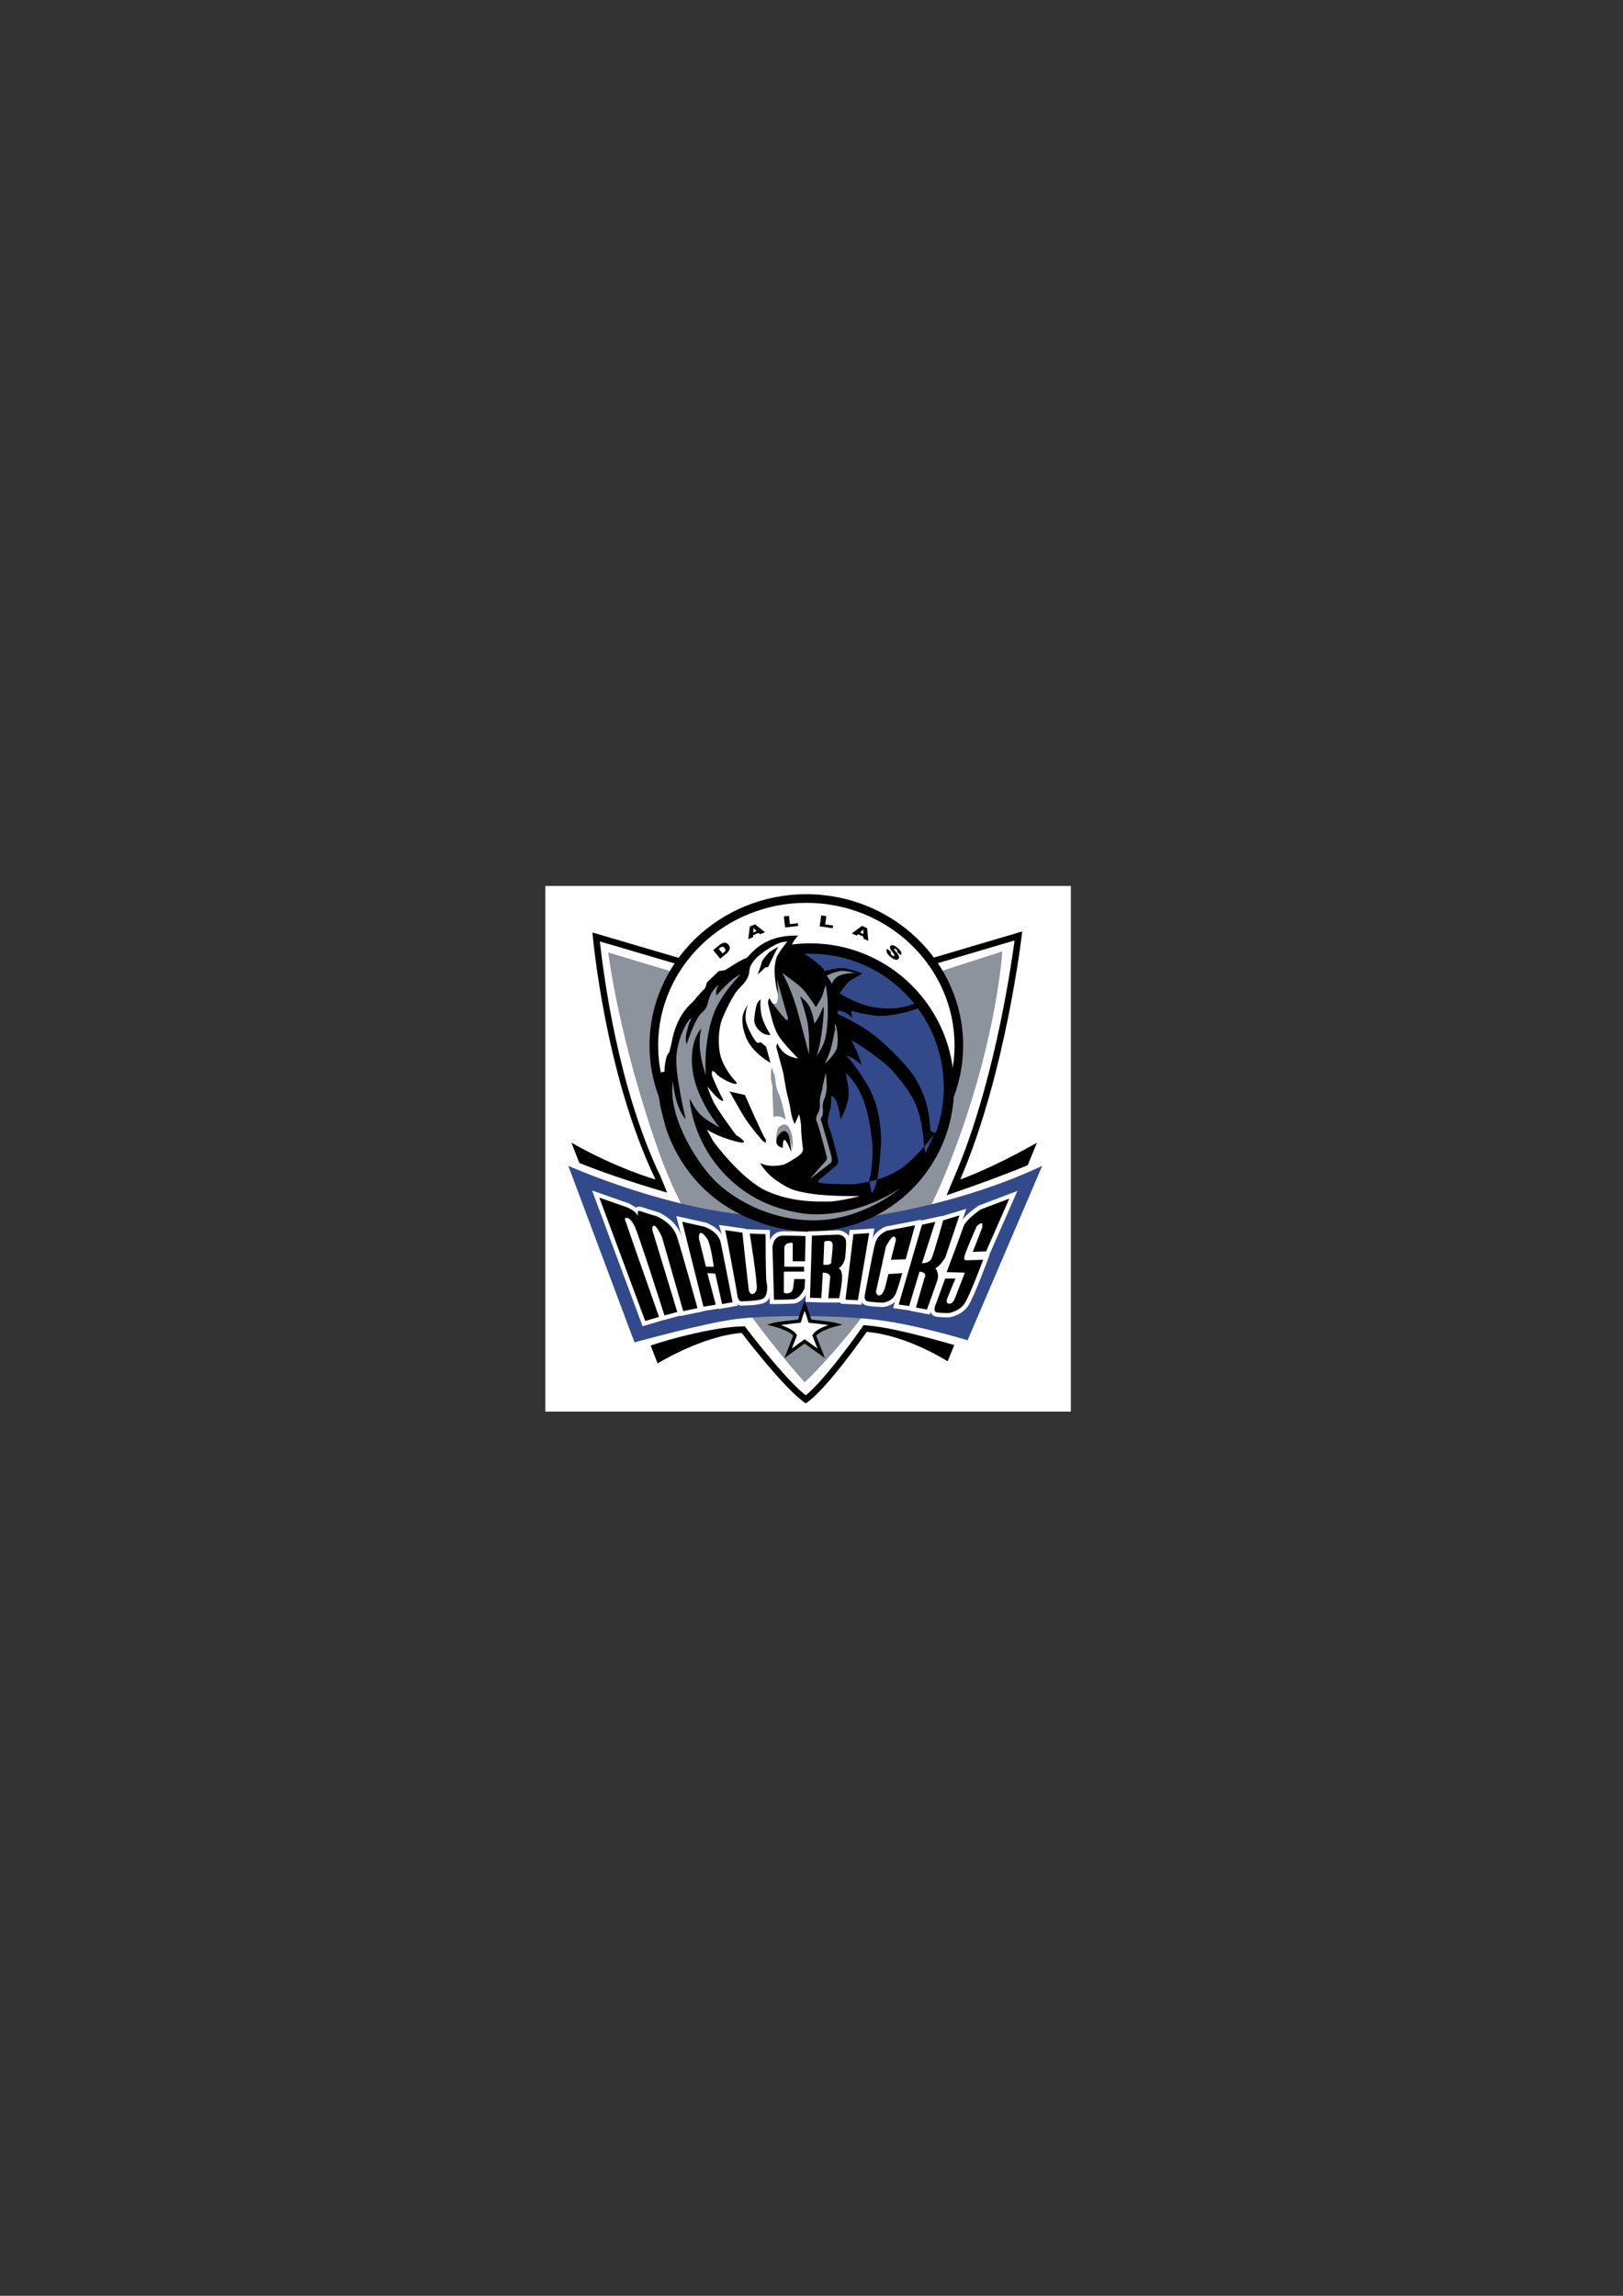 <?xml version="1.0" encoding="utf-8"?>
<!-- Generator: Adobe Illustrator 14.0.0, SVG Export Plug-In . SVG Version: 6.00 Build 43363)  -->
<!DOCTYPE svg PUBLIC "-//W3C//DTD SVG 1.0//EN" "http://www.w3.org/TR/2001/REC-SVG-20010904/DTD/svg10.dtd">
<svg version="1.0" id="Calque_1" xmlns="http://www.w3.org/2000/svg" xmlns:xlink="http://www.w3.org/1999/xlink" x="0px" y="0px"
	 width="595.28px" height="841.89px" viewBox="0 0 595.28 841.89" enable-background="new 0 0 595.28 841.89" xml:space="preserve">
<rect x="0" y="0" width="595.28" height="841.89" fill="#333333" stroke="none"/>
<g>
	<polygon fill-rule="evenodd" clip-rule="evenodd" fill="#FFFFFF" points="200,324.89 392.755,324.89 392.755,517.646 200,517.646 
		200,324.89 	"/>
	<path fill-rule="evenodd" clip-rule="evenodd" d="M217.302,341.961c0,0,4.239,51.258,23.124,90.567c0,0-13.875-3.854-30.832-13.488
		l31.603,80.934c0,0,16.187-10.021,30.832-11.178c0,0,15.801,20.812,23.509,25.822c7.708-5.01,22.353-26.207,22.353-26.207
		c14.646,1.156,29.676,10.791,29.676,10.791l32.758-80.162c-16.957,9.635-28.133,13.488-28.133,13.488
		c16.957-39.31,22.738-90.953,22.738-90.953l-33.914,10.02h-90.955L217.302,341.961L217.302,341.961z"/>
	<path fill-rule="evenodd" clip-rule="evenodd" fill="#FFFFFF" d="M250.061,353.967h91.296c0,0,25.16-7.434,30.764-9.089
		c-1.652,12.301-8.023,54.068-22.105,86.714l-2.834,6.719c0,0,29.152-9.695,42.74-16.957c-4.172,10.207-29.768,69.984-31.564,74.381
		c-5.01-1.541-28.582-8.762-40.279-9.686l-1.361-0.107l-0.775,1.123c-3.732,5.402-14.162,19.58-20.415,24.623
		c-7.666-6.012-21.463-24.129-21.61-24.322l-0.783-1.031l-1.292,0.102c-10.99,0.051-38.353,7.373-41.436,10.84
		c-3.263-8.355-25.169-69-27.571-75.15c14.278,7.398,41.856,15.219,41.856,15.219l-2.396-5.859
		c-15.684-32.648-20.942-74.153-22.279-86.253c5.44,1.6,29.704,8.736,29.704,8.736H250.061L250.061,353.967z"/>
	<path fill-rule="evenodd" clip-rule="evenodd" fill="#8C939D" d="M223.083,349.284l23.124,6.937h98.662l22.738-7.323
		c0,0-1.928,35.071-20.812,81.318c-18.885,46.248-51.642,76.695-51.642,76.695s-38.154-41.623-53.185-83.631
		C226.937,381.272,223.083,349.284,223.083,349.284L223.083,349.284z"/>
	<path fill-rule="evenodd" clip-rule="evenodd" fill="#32498B" d="M208.438,427.519c0,0,31.988,14.26,62.819,17.729
		s50.486,0.385,50.486,0.385s31.219-4.238,60.508-18.113l-27.363,63.977c0,0-20.041-6.166-35.07-7.709
		c-15.031-1.541-38.925-1.541-50.487,0c-11.562,1.543-36.612,8.479-36.612,8.479L208.438,427.519L208.438,427.519z"/>
	<path fill-rule="evenodd" clip-rule="evenodd" fill="#FFFFFF" d="M351.681,383.38c0-29.758-25.043-53.882-55.936-53.882
		s-55.937,24.124-55.937,53.882c0,29.759,25.044,53.881,55.937,53.881S351.681,413.139,351.681,383.38L351.681,383.38z"/>
	<path fill-rule="evenodd" clip-rule="evenodd" d="M238.229,383.38c0,30.583,25.802,55.461,57.516,55.461
		c31.715,0,57.516-24.879,57.516-55.461c0-30.582-25.801-55.462-57.516-55.462C264.031,327.918,238.229,352.798,238.229,383.38
		L238.229,383.38z M241.39,383.38c0-28.839,24.384-52.302,54.356-52.302c29.973,0,54.355,23.462,54.355,52.302
		c0,28.84-24.383,52.301-54.355,52.301C265.773,435.681,241.39,412.22,241.39,383.38L241.39,383.38z"/>
	<path fill-rule="evenodd" clip-rule="evenodd" fill="#32498B" d="M348.048,398.747c0,28.122-22.799,50.919-50.92,50.919
		c-28.122,0-50.919-22.797-50.919-50.919s22.797-50.919,50.919-50.919C325.25,347.827,348.048,370.625,348.048,398.747
		L348.048,398.747z"/>
	<path d="M349.945,398.747c0,29.169-23.646,52.815-52.816,52.815c-14.584,0-27.789-5.912-37.346-15.469
		c-9.558-9.559-15.47-22.762-15.47-37.347c0-14.584,5.912-27.788,15.47-37.346c9.558-9.558,22.762-15.469,37.346-15.469
		c14.584,0,27.789,5.912,37.346,15.469C344.033,370.958,349.945,384.163,349.945,398.747L349.945,398.747z M346.152,398.747
		c0-13.538-5.488-25.793-14.359-34.665c-8.871-8.872-21.127-14.358-34.664-14.358c-13.538,0-25.793,5.487-34.665,14.358
		c-8.871,8.871-14.358,21.127-14.358,34.665s5.487,25.794,14.358,34.665s21.127,14.357,34.665,14.357
		C324.203,447.769,346.152,425.822,346.152,398.747L346.152,398.747z"/>
	<path fill-rule="evenodd" clip-rule="evenodd" d="M292.743,343.092c0,0-2.353,2.352-2.353,3.981c0,0,9.953,5.247,12.123,9.047
		c0,0,3.982-1.267,6.695-1.085c2.715,0.181,7.057,1.99,7.057,1.99s-4.342,2.352-5.246,3.257c-0.906,0.905-3.076,3.981-3.076,3.981
		s6.875,4.705,15.018,5.428s12.666-1.81,12.666-1.81l1.629,0.724l-0.543,1.085c0,0-3.076,1.267-5.789,1.81
		c-2.715,0.543-5.609,1.086-7.963,1.086c-2.352,0-8.865-1.267-10.855-1.991l0.543,2.714c0,0-2.535-2.714-5.43-2.714v1.267
		c0,0,7.057,2.895,13.391,7.781s11.941,11.581,11.941,11.581s4.104,3.984,6.877,12.304c1.629,4.885,1.811,11.038,1.811,11.038
		l1.627,0.905l-3.438,7.419l-0.543-2.714c0,0-0.18-6.695-2.172-12.847c-1.99-6.152-5.609-10.133-8.865-14.114
		c-3.258-3.981-13.391-10.676-15.562-11.762c0,0,3.438,6.695,3.619,9.047c0,0-2.895-2.895-5.609-3.438c0,0,2.533,1.991,7.963,11.038
		c5.428,9.047,4.885,21.171,4.885,21.171s-0.543,9.41-1.447,13.39s-1.99,4.885-1.99,4.885l-0.906-4.523
		c0,0,1.992-7.238,0.906-15.923c-1.086-8.686-3.076-17.915-9.592-23.705c0,0,1.447,5.248,1.086,8.866
		c-0.361,3.62-2.895,8.324-2.895,8.324s-0.904-8.504-3.438-8.685c0,0,0,2.352-0.182,3.981c-0.18,1.628-1.809,4.704-0.723,7.238
		c1.086,2.533,2.713,9.228,2.895,9.953c0.182,0.723,0.543,2.713,0.543,2.713s0.361,0.725-0.725,1.629s-4.885,4.162-4.885,4.162
		s-2.895,1.629-1.086,2.172c1.809,0.541,12.123,0.541,12.123,0.541s11.582-0.904,18.639-6.514s12.666-13.932,12.666-13.932
		l-2.354,10.313c0,0-3.617,10.496-13.389,16.648s-28.229,17.01-54.104,5.789c-25.875-11.219-30.761-35.646-30.761-35.646
		s-2.171-7.419-1.81-10.676s-1.448-7.238,1.99-7.238c0,0,0-5.428,1.81-7.238l0.905-3.8c0,0,1.267-9.229,7.6-14.476
		c0,0,3.438-4.162,4.162-4.705c0.724-0.542,1.085-2.533,1.085-2.533l4.343-4.162l2.353-0.362c0,0,6.333-4.162,7.6-4.343
		C274.83,351.235,278.629,342.73,292.743,343.092L292.743,343.092z"/>
	<path fill-rule="evenodd" clip-rule="evenodd" fill="#FFFFFF" d="M297.447,437.728c-6.875-1.086-8.142-1.811-12.485-4.705
		c-4.342-2.895-6.152-6.514-6.152-6.514c3.619,1.809,7.961,0.723,8.686,0.543c0.724-0.182,5.066-2.715,6.152-3.801
		c1.085-1.086,0.904-1.99,0.724-3.076c-0.181-1.085-0.543-4.886-0.543-6.876s-0.724-4.705-0.724-4.705l-1.628,3.619
		c0,0,0,0-0.543-1.266c-0.543-1.267-0.905-3.257-1.086-4.705c-0.181-1.448-1.086-4.524-1.447-6.333
		c-0.362-1.809-1.086-6.333-1.086-6.333s-2.353-8.867-2.533-9.41c-0.181-0.542,0.362-1.628,0.362-1.628s0.905,2.533,3.076,3.98
		c2.171,1.448,4.524,1.629,4.524,1.629s-5.609-5.609-7.419-8.686s-2.896-8.686-3.438-10.676c-0.542-1.99,0.362-2.714,0.362-2.714
		l1.085,1.99l3.076,0.543c-3.619-11.943-1.99-15.924-1.628-17.371c0.362-1.448,3.98-5.971,3.98-5.971l-1.628,0.181
		c-3.438,0.724-7.962,4.343-7.962,4.343s-4.162,2.895-4.342,6.333c-0.181,3.438-3.076,5.428-4.524,7.238s-3.981,6.695-5.429,10.314
		c-1.447,3.619-1.628,9.952-0.543,13.752c1.086,3.8,3.981,7.6,5.248,8.866c1.267,1.266,0.543,1.447-1.085,0.904
		c-1.628-0.542-4.524-1.99-5.971-3.619c-1.448-1.628-1.448-0.543-1.448,0.362s3.257,7.781,3.981,9.047
		c0.724,1.267-0.543,0.724-1.81-0.362s-3.8-4.162-3.8-4.162s0.542,1.81,1.99,5.067s8.504,12.667,8.504,12.667
		s6.695,4.162-0.181,2.352s-10.495-4.343-10.495-4.343l2.353,4.343c0,0,10.314,14.114,19.723,18.276
		c9.409,4.16,18.457,3.799,22.438,3.799s11.58-1.99,11.58-1.99S304.324,438.814,297.447,437.728L297.447,437.728z M285.686,415.652
		c1.628-3.257,3.619-0.905,3.981,1.809c0.378,2.836,0.542,5.067,0.542,5.067c-3.438-9.048-3.076-1.629-3.076-1.629
		C282.791,420.176,285.686,415.652,285.686,415.652L285.686,415.652z M279.534,352.502c0.181-0.724,2.533-3.257,2.533-3.257
		s3.8-2.533,3.257-1.81c-0.543,0.724-3.619,7.238-3.619,7.238h-0.904l-2.896,2.714C277.905,357.387,279.353,353.226,279.534,352.502
		L279.534,352.502z M277.543,368.425c0.362-1.085,1.447-1.99,1.447-1.99s-0.362,2.714,0.362,5.971
		c0.724,3.257,3.257,7.057,3.257,7.057s-1.448,0.362-3.076-0.724c-1.628-1.085-2.895-2.895-2.895-4.523
		S277.182,369.51,277.543,368.425L277.543,368.425z M272.296,373.311c0.181-2.353,1.99-4.886,1.99-4.886s-1.448,3.619-0.543,6.695
		c0.905,3.076,3.438,7.057,3.981,7.238c0.542,0.181,1.266-0.181,1.266-0.181l1.991,1.628l1.628,5.971c0,0-3.981-2.171-6.876-5.791
		C272.838,380.367,272.115,375.663,272.296,373.311L272.296,373.311z M272.658,409.138c-2.171-3.619-5.066-8.867-5.066-8.867
		l5.609,1.267c0,0,6.876,15.562,7.419,15.923c0.542,0.362,0.181,1.629,0.181,1.629l-1.085-0.724
		C279.715,418.366,274.829,412.757,272.658,409.138L272.658,409.138z"/>
	<path fill-rule="evenodd" clip-rule="evenodd" fill="#8C939D" d="M263.61,361.187c0,0-1.628,2.714-0.724,3.8
		c0,0,5.428-6.514,8.686-7.6c0,0-7.057,7.057-9.771,14.295c-2.714,7.238-3.438,16.647-2.895,22.619c0,0-3.8-9.952-1.628-17.19
		c0,0-4.705,4.343-3.257,15.38c1.448,11.038,9.952,20.99,9.952,20.99s-4.886-2.533-7.057-4.705c-2.171-2.172-3.98-5.971-3.98-5.971
		s0.543,13.209,10.676,25.333c10.133,12.123,22.256,15.561,30.761,16.828c8.505,1.266,22.979-0.725,35.827-9.229
		c0,0-13.209,11.398-30.76,11.762c-17.553,0.361-32.21-8.686-38.724-16.105c-6.514-7.418-15.743-22.618-13.933-34.922
		c0,0,0.724,9.59,4.705,13.933c0,0-3.8-16.104-3.438-22.619c0.362-6.514,3.619-13.209,5.609-14.656c0,0-3.076,6.695-1.809,9.771
		c0,0,3.076-9.41,5.428-11.4s2.171-3.438,2.533-4.523C260.172,365.892,260.896,363.178,263.61,361.187L263.61,361.187z"/>
	<path fill-rule="evenodd" clip-rule="evenodd" fill="#8C939D" d="M283.696,409.681l-0.362-8.685c0,0,0.181-2.533-0.362-4.343
		s0-5.248,0-5.248l1.086,2.714c0,0,0.362,1.628,0.362,2.352s0.362,2.896,1.267,4.705c0.905,1.809,2.533,9.409,2.533,9.409
		S285.867,408.595,283.696,409.681L283.696,409.681z"/>
	<path fill-rule="evenodd" clip-rule="evenodd" fill="#8C939D" d="M284.601,417.643c0,0,0.361-3.619,0.904-4.162
		c0.543-0.543,2.714-2.353,3.981,0.181c1.267,2.534,1.628,5.066,0.905,8.143C290.391,421.804,289.667,409.319,284.601,417.643
		L284.601,417.643z"/>
	<path fill-rule="evenodd" clip-rule="evenodd" fill="#8C939D" d="M303.238,357.749l1.99,3.076c0,0,0.182-1.99,2.715-3.076
		s5.789-0.905,5.789-0.905s-3.617-1.086-5.789-0.724C305.771,356.482,303.238,357.749,303.238,357.749L303.238,357.749z"/>
	<path fill-rule="evenodd" clip-rule="evenodd" fill="#8C939D" d="M299.257,369.33c0,0,2.713-4.162,2.713-5.428l0.906-2.714
		l0.361,2.533c0.543,2.895,0.361,9.229,0.361,9.229s-0.18,5.971-1.266,9.047s-2.895,5.247-2.895,5.247s1.266-2.533,2.17-10.313
		c0.904-7.781,0.361-7.781,0.361-7.781s-1.809,4.705-3.256,6.152c0,0-0.543-3.438-1.629-5.79c-1.085-2.353-3.619-4.162-3.619-4.162
		s1.447,4.162,2.533,8.686c1.085,4.524,0.724,12.667,0.724,12.667s-1.81-7.238-4.162-15.743c-2.353-8.504-5.609-14.114-5.609-14.114
		s5.791,3.981,7.6,5.971C296.362,364.806,299.257,369.33,299.257,369.33L299.257,369.33z"/>
	<path fill-rule="evenodd" clip-rule="evenodd" fill="#8C939D" d="M282.429,366.615c0,0,4.162,6.695,2.533-7.6
		c0,0,3.619,13.028,3.8,13.39c0.181,0.362,0.724,2.533-0.724,1.267C286.591,372.406,282.429,366.615,282.429,366.615
		L282.429,366.615z"/>
	<path fill-rule="evenodd" clip-rule="evenodd" fill="#8C939D" d="M306.314,377.473c0,0-0.361-2.896,0.182-1.629
		s1.086,5.609,0.543,8.143s-4.344,5.971-4.344,5.971s-0.182,0.181,0.543-1.448c0.725-1.628,1.268-2.895,1.811-5.247
		C305.589,380.91,306.314,377.473,306.314,377.473L306.314,377.473z"/>
	<path fill-rule="evenodd" clip-rule="evenodd" fill="#8C939D" d="M297.085,432.298l7.781-5.971c0,0,0.361-0.725,0.182-1.809
		c-0.182-1.086-3.619-12.848-3.619-12.848s-0.725-1.267-0.182-1.81c0.543-0.542,0.723-2.533,0.543-3.438
		c-0.182-0.905,0.182-2.895,0.543-3.438s0.904-2.895,0.904-4.705s-0.361-4.886-0.361-4.886s-1.086,4.162-1.268,5.791
		c-0.18,1.628-1.086,2.714-0.904,5.428c0.182,2.714-0.904,3.981-0.904,3.981s-0.904,1.628-0.182,2.895
		c0.725,1.267,3.438,12.125,3.438,12.125s0.725,1.266-0.361,2.352S297.085,432.298,297.085,432.298L297.085,432.298z"/>
	<path fill-rule="evenodd" clip-rule="evenodd" d="M261.571,348.42l2.167-1.778c0.427-0.35,0.804-0.595,1.13-0.733
		c0.326-0.138,0.635-0.206,0.925-0.202c0.291,0.004,0.554,0.07,0.789,0.199c0.235,0.128,0.44,0.3,0.617,0.515
		c0.274,0.335,0.431,0.643,0.468,0.922c0.038,0.28,0.006,0.566-0.095,0.859c-0.101,0.293-0.251,0.556-0.452,0.789
		c-0.274,0.318-0.541,0.584-0.801,0.797l-2.167,1.778L261.571,348.42L261.571,348.42z M263.619,347.941l1.409,1.718l0.357-0.293
		c0.305-0.25,0.503-0.45,0.595-0.601c0.092-0.151,0.128-0.312,0.109-0.485c-0.019-0.172-0.132-0.384-0.338-0.635
		c-0.274-0.334-0.543-0.496-0.807-0.484c-0.264,0.012-0.584,0.172-0.962,0.482L263.619,347.941L263.619,347.941z"/>
	<path fill-rule="evenodd" clip-rule="evenodd" d="M278.228,342.104l-1.97,0.816l-0.026,0.738l-1.781,0.738l0.56-4.637l1.914-0.793
		l3.666,2.885l-1.825,0.756L278.228,342.104L278.228,342.104z M277.522,341.444l-1.173-1.095l-0.057,1.605L277.522,341.444
		L277.522,341.444z"/>
	<polygon fill-rule="evenodd" clip-rule="evenodd" points="287.495,336.064 289.368,335.846 289.724,338.896 292.647,338.556 
		292.763,339.546 287.966,340.105 287.495,336.064 	"/>
	<polygon fill-rule="evenodd" clip-rule="evenodd" points="301.222,335.672 303.089,335.941 302.652,338.981 305.566,339.4 
		305.423,340.387 300.642,339.7 301.222,335.672 	"/>
	<path fill-rule="evenodd" clip-rule="evenodd" d="M316.666,343.469l-1.947-0.873l-0.553,0.487l-1.76-0.789l3.758-2.775l1.889,0.848
		l0.418,4.646l-1.803-0.808L316.666,343.469L316.666,343.469z M316.66,342.503l-0.008-1.604l-1.207,1.06L316.66,342.503
		L316.66,342.503z"/>
	<path fill-rule="evenodd" clip-rule="evenodd" d="M325.38,347.936l1.4,1.128c-0.1,0.172-0.137,0.335-0.115,0.491
		c0.037,0.251,0.191,0.495,0.463,0.732c0.201,0.177,0.385,0.282,0.549,0.316c0.164,0.033,0.283,0.008,0.355-0.076
		c0.07-0.079,0.08-0.196,0.031-0.349s-0.238-0.425-0.568-0.814c-0.541-0.64-0.877-1.153-1.006-1.54
		c-0.133-0.389-0.094-0.703,0.115-0.941c0.139-0.159,0.338-0.248,0.598-0.268s0.562,0.051,0.906,0.212
		c0.344,0.161,0.756,0.452,1.234,0.872c0.588,0.515,0.971,0.979,1.152,1.395s0.162,0.808-0.059,1.177l-1.383-1.119
		c0.086-0.169,0.098-0.334,0.039-0.497c-0.061-0.163-0.189-0.332-0.391-0.508c-0.166-0.145-0.311-0.231-0.434-0.258
		c-0.125-0.027-0.215-0.008-0.273,0.059c-0.045,0.05-0.049,0.124-0.014,0.222c0.031,0.1,0.156,0.276,0.377,0.53
		c0.543,0.633,0.908,1.113,1.096,1.439c0.189,0.326,0.285,0.611,0.289,0.854c0.002,0.243-0.068,0.449-0.215,0.616
		c-0.174,0.196-0.412,0.306-0.721,0.328c-0.307,0.022-0.645-0.052-1.012-0.224c-0.367-0.172-0.771-0.453-1.217-0.843
		c-0.781-0.685-1.234-1.258-1.359-1.722S325.148,348.28,325.38,347.936L325.38,347.936z"/>
	<path fill-rule="evenodd" clip-rule="evenodd" fill="#FFFFFF" d="M218.34,439.726l17.342,46.619c0,0,6.763-1.994,6.975-2.057
		l0.002,0.006c0,0,6.479-1.744,6.761-1.82c0.01,0.033,0.047,0.162,0.047,0.162l8.336-1.725l-0.451-1.627
		c-0.245-0.881-6.001-21.627-7.624-26.496c-1.834-5.502-7.87-8.088-8.126-8.195l-0.079-0.033l-0.083-0.023
		c-1.862-0.553-5.043-1.518-5.653-1.762c-1.093-0.438-1.977-0.291-2.563,0.051c-0.915-0.59-2.119-1.295-2.293-1.396l-0.13-0.076
		l-13.635-4.785L218.34,439.726L218.34,439.726z"/>
	<path fill-rule="evenodd" clip-rule="evenodd" fill="#FFFFFF" d="M248.688,448.425l8.132,32.529c0,0,6.36-1.018,6.762-1.082
		c0.007,0.031,0.036,0.16,0.036,0.16l6.917-1.219l-0.306-1.578c-0.141-0.725-3.452-17.799-4.35-21.93
		c-1.085-4.994-6.79-6.881-7.032-6.959l-0.069-0.023l-10.709-2.379L248.688,448.425L248.688,448.425z M252.373,450.138
		c2.363,0.525,5.441,1.209,5.559,1.236c0.505,0.18,4.206,1.604,4.858,4.604c0.732,3.367,3.167,15.85,4.029,20.281
		c-0.375,0.066-0.407,0.072-0.774,0.137c-0.495-2.223-2.417-10.857-2.417-10.857l-6.27-0.393c0,0,2.536,9.545,3.19,12.01
		c-0.645,0.104-0.775,0.125-1.366,0.219C258.595,475.025,253.372,454.134,252.373,450.138L252.373,450.138z"/>
	<path fill-rule="evenodd" clip-rule="evenodd" fill="#FFFFFF" d="M256.434,450.636c-1.793,0.57-1.678,2.879-1.64,3.637l0.007,0.15
		l2.865,11.664h5.939l-0.238-1.789c-0.189-1.416-1.202-8.598-2.585-10.771C259.75,451.906,258.158,450.087,256.434,450.636
		L256.434,450.636z M258.402,455.833c0.388,1.021,0.804,2.832,1.16,4.723C259.037,458.417,258.767,457.32,258.402,455.833
		L258.402,455.833z"/>
	<path fill-rule="evenodd" clip-rule="evenodd" fill="#FFFFFF" d="M264.464,451.617l-0.006-0.018
		c0.347,1.176,4.06,20.979,4.464,23.809c0.209,1.467,0.776,2.482,1.683,3.02c0.652,0.387,1.344,0.43,1.878,0.326
		c0.914-0.008,5.027-0.082,7.334-0.793c2.449-0.754,3.145-3.426,3.145-5.684c0-0.904-0.111-1.742-0.267-2.361l0.005,0.02
		c-0.22-1.115-0.32-10.828-0.32-17.369v-1.533c0,0-8.064-0.252-8.63-0.27c-0.002-0.025-0.014-0.131-0.014-0.131l-10.046-1.436
		L264.464,451.617L264.464,451.617z M272.051,474.96c-0.243-1.699-2.877-16.111-4.061-21.957c1.313,0.188,1.976,0.283,2.866,0.41
		c0.452,4.209,1.918,17.805,2.231,19.84c0.17,1.107,0.637,1.834,1.198,2.283c-0.828,0.041-1.556,0.057-1.989,0.057
		c0,0-0.052,0-0.094,0C272.154,475.47,272.095,475.271,272.051,474.96L272.051,474.96z M275.486,466.689
		c0.152,1.219,0.276,2.299,0.364,3.189C275.741,468.949,275.618,467.861,275.486,466.689L275.486,466.689z M279.102,472.91
		c0.029-0.172,0.042-0.418,0.042-0.723c0-3.195-1.478-13.064-2.275-18.164c1.04,0.033,1.438,0.045,2.353,0.074
		c0.009,4.939,0.068,15.229,0.408,16.584c0.105,0.42,0.166,0.99,0.166,1.576c0,1.205-0.255,2.482-0.907,2.684
		c-0.25,0.076-0.545,0.143-0.86,0.203C278.561,474.578,278.953,473.806,279.102,472.91L279.102,472.91z"/>
	<path fill-rule="evenodd" clip-rule="evenodd" fill="#FFFFFF" d="M281.753,457.632l0,0.045l0.587,20.535h1.536
		c0.187,0,4.609-0.004,7.169-0.186c3.396-0.242,5.296-4.455,5.501-4.936l0.111-0.258l0.283-5.383c0,0-0.271,0-0.447,0
		c0-0.459,0-3.195,0-3.354c0.111,0,0.331,0,0.331,0l0.242-12.32l-1.542-0.066c-0.042-0.002-4.242-0.182-8.211-0.182
		C283.234,451.529,281.753,455.179,281.753,457.632L281.753,457.632z M287.314,454.689c0.194,0,0.389,0,0.584,0
		c-0.212,0.113-0.422,0.238-0.617,0.402c-0.541,0.453-1.185,1.293-1.185,2.721c0,0,0,6.869,0,6.926c-0.037,0-0.181,0-0.181,0
		s0,10.045,0,10.299c-0.176,0.002-0.344,0.004-0.503,0.006c-0.075-2.602-0.496-17.336-0.498-17.414
		C284.922,457.115,285.078,454.689,287.314,454.689L287.314,454.689z M292.333,455.822c0,0,0-0.717,0-1.059
		c0.563,0.016,1.078,0.033,1.514,0.047c-0.034,1.715-0.087,4.416-0.121,6.127c-0.627,0-0.76,0-1.394,0
		C292.333,459.093,292.333,455.822,292.333,455.822L292.333,455.822z M289.838,467.898c-0.049,0.412-0.474,4.025-0.474,4.025
		c-0.042,0.355-0.14,0.615-0.264,0.693c-0.006,0.004-0.018,0.006-0.024,0.01c0-1.451,0-3.199,0-4.729
		C289.331,467.898,289.509,467.898,289.838,467.898L289.838,467.898z M293.611,470.611c-0.039,0.73-0.064,1.219-0.077,1.461
		c-0.417,0.865-1.155,1.943-1.919,2.477c0.411-0.506,0.767-1.225,0.889-2.256c0,0,0.1-0.848,0.197-1.682
		C293.116,470.611,293.168,470.611,293.611,470.611L293.611,470.611z"/>
	<path fill-rule="evenodd" clip-rule="evenodd" fill="#FFFFFF" d="M307.339,451.167l-11.062,0.418l-0.821,25.85
		c0,0,6.17,0.201,6.592,0.215l-0.002,0.02c0,0,0.326,0,0.594,0c0.012,0,0.096,0.002,0.096,0.002v-0.002c0.5,0,6.293,0,6.293,0
		l0.275-1.238c0.045-0.207,1.123-5.09,1.123-8.123c0-1.389-0.258-2.377-0.605-3.082c1.086-1.295,1.57-2.955,1.639-3.207l0.027-0.104
		l0.014-0.107c0.02-0.156,0.41-3.312,0.41-5.676c0-0.42-0.014-0.816-0.043-1.164c-0.23-2.791-2.955-3.705-4.363-3.799l-0.082-0.006
		L307.339,451.167L307.339,451.167z M307.349,454.33c0.275,0.033,1.312,0.205,1.371,0.9c0.021,0.262,0.031,0.568,0.031,0.902
		c0,1.697-0.244,4.105-0.371,5.154c-0.246,0.838-0.859,2.061-1.441,2.32c0,0-3.283,1.459-3.725,1.656
		c-0.422-0.096-0.881-0.164-1.424-0.164h-1.492c0,0-0.414,7.166-0.539,9.314c-0.486-0.016-0.553-0.018-1.045-0.035
		c0.082-2.543,0.551-17.359,0.627-19.746C301.423,454.552,307.167,454.335,307.349,454.33L307.349,454.33z M306.078,468.455
		l0.008-0.072v-0.074c0-0.68-0.344-1.725-1.383-2.436c1.074,0.307,1.982,0.566,2.213,0.631c0.121,0.158,0.352,0.676,0.352,1.805
		c0,1.834-0.484,4.609-0.795,6.199c-0.418,0-0.486,0-0.957,0C305.708,472.417,306.078,468.455,306.078,468.455L306.078,468.455z"/>
	<path fill-rule="evenodd" clip-rule="evenodd" fill="#FFFFFF" d="M301.808,453.791l-1.008,0.354l-0.471,11.064l1.484,0.148
		c1.367,0.137,3.295,0.164,4.25-1.154c0.32-0.445,0.439-0.932,0.439-1.373c0-0.123-0.02-0.234-0.035-0.348
		c0.127-0.895,0.521-3.842,0.521-5.936c0-1.453-0.752-2.203-1.201-2.52C304.314,452.984,302.214,453.646,301.808,453.791
		L301.808,453.791z"/>
	<path fill-rule="evenodd" clip-rule="evenodd" fill="#FFFFFF" d="M318.701,450.626l-7.104,0.443l-3.256,27.01l7.619,0.381
		l4.729-27.959L318.701,450.626L318.701,450.626z M316.91,453.904c-0.529,3.125-3.215,19.002-3.596,21.26
		c-0.611-0.031-0.76-0.037-1.43-0.072c0.332-2.738,2.275-18.869,2.535-21.031C315.292,454.005,315.787,453.974,316.91,453.904
		L316.91,453.904z"/>
	<path fill-rule="evenodd" clip-rule="evenodd" fill="#FFFFFF" d="M335.328,447.757l-10.439,2.014l-0.121,0.045
		c-0.172,0.064-4.223,1.6-5.324,5.785c-0.91,3.455-3.707,18.475-3.826,19.113c-0.307,1.537,0.191,3.455,2.025,3.979
		c1.377,0.395,5.221,0.57,5.977,0.604l0.07,0.002l0.07-0.002c0.199-0.01,4.883-0.285,6.484-4.857
		c1.271-3.637,2.17-7.033,2.207-7.176l0.463-1.67c0,0-8.107,0.119-8.238,0.129c0.154-0.695-0.082,0.391,0.074-0.32
		c0.549-0.018,8.264-0.275,8.264-0.275l4.812-17.852L335.328,447.757L335.328,447.757z M325.955,452.785
		c-0.654,0.652-1.447,1.746-2.402,3.57l-0.1,0.189l-0.045,0.207c-1.34,6.133-3.4,15.498-3.586,16.164l0.012-0.041
		c-0.076,0.23-0.113,0.48-0.113,0.74c0,0.799,0.346,1.678,0.932,2.266c0.025,0.025,0.055,0.043,0.082,0.066
		c-0.854-0.072-1.594-0.158-2.023-0.248c-0.004-0.045-0.008-0.09-0.008-0.141c0-0.09,0.008-0.184,0.021-0.262
		c0.029-0.16,2.895-15.549,3.773-18.891c0.611-2.32,2.826-3.391,3.273-3.586C325.777,452.818,325.943,452.787,325.955,452.785
		L325.955,452.785z M333.429,451.341c-0.775,2.814-2.053,7.455-2.455,8.912c-0.727,0.023-1.133,0.037-2.16,0.072
		c0.529-2.062,1.309-5.1,1.309-5.1l0.012-0.086c0.023-0.162,0.035-0.326,0.035-0.492c0-0.969-0.41-1.936-1.262-2.434
		C330.875,451.835,331.769,451.662,333.429,451.341L333.429,451.341z M328.792,468.597c-0.379,1.293-0.914,3.029-1.533,4.799
		c-0.676,1.932-2.375,2.506-3.199,2.674c1.162-0.869,1.799-2.537,2.039-3.316l0.014-0.041c0,0,0.66-2.641,0.998-3.996
		C327.699,468.675,327.962,468.656,328.792,468.597L328.792,468.597z"/>
	<path fill-rule="evenodd" clip-rule="evenodd" fill="#FFFFFF" d="M351.455,444.177c0,0-6.066,1.838-6.1,1.848
		c0.002-0.01,0.039-0.123,0.039-0.123l-8.488,1.885l-9.324,31.918c0,0,6.027,0.85,6.393,0.902c-0.004,0.012-0.029,0.1-0.029,0.1
		l7.051,1.348l0.459-1.264c0.119-0.326,2.914-8.014,3.814-10.717c0.25-0.75,0.354-1.465,0.354-2.127
		c0-0.908-0.193-1.715-0.463-2.385c1.234-1.066,2.322-2.646,2.842-3.467l0.102-0.16l6.287-18.648L351.455,444.177L351.455,444.177z
		 M340.699,450.181c-1.154,3.594-4.662,14.502-4.662,14.502s0.057,0.004,0.061,0.004c-0.045,0.15-3.135,10.406-3.764,12.496
		c-0.316-0.045-0.348-0.049-0.695-0.098c0.877-2.998,7.314-25.037,7.777-26.619C339.804,450.38,340.064,450.324,340.699,450.181
		L340.699,450.181z M349.435,448.091c-1.277,3.785-4.098,12.154-4.201,12.461c-0.906,1.395-2.117,2.789-2.596,2.973
		c-0.02,0.006-0.482,0.143-0.941,0.277c0.627-0.451,1.182-1.078,1.541-1.943c0.797-1.912,3.223-10.393,3.988-13.098
		C347.753,448.601,348.332,448.425,349.435,448.091L349.435,448.091z M340.523,464.421c0.275,0.346,1.332,1.668,1.332,1.668
		c0.031,0.037,0.605,0.736,0.605,1.855c0,0.342-0.053,0.719-0.189,1.131c-0.672,2.014-2.475,7.016-3.328,9.369
		c-0.441-0.084-0.512-0.098-1-0.191c0.674-2.332,2.494-8.637,2.584-8.951c0.248-0.434,0.438-0.988,0.438-1.582
		c0-0.348-0.064-0.707-0.219-1.059c-0.453-1.025-1.502-1.645-3.084-1.869c0.125,0.008,0.395,0.025,0.395,0.025
		C338.707,464.861,339.621,464.767,340.523,464.421L340.523,464.421z"/>
	<path fill-rule="evenodd" clip-rule="evenodd" fill="#FFFFFF" d="M369.628,438.06l-10.662,4.043l-0.148,0.1
		c-0.982,0.654-5.932,4.076-6.957,7.148c-0.885,2.654-6.08,16.451-6.131,16.59l-0.783,2.076c0,0,0.25,0.008,0.336,0.01
		c-0.041,0.113-3.705,10.193-3.717,10.223c-0.127,0.295-0.395,1.004-0.395,1.83c0,0.488,0.096,1.008,0.375,1.488
		c0.258,0.447,0.895,1.217,2.262,1.342c2.039,0.186,4.039,0.188,4.123,0.188h0.104l0.102-0.014c0.201-0.025,4.961-0.689,7.314-4.756
		c2.035-3.512,6.441-15.301,6.629-15.801l0.82-2.199c0,0-0.107,0.004-0.119,0.004c0.074-0.17,10.369-23.607,10.369-23.607
		L369.628,438.06L369.628,438.06z M367.226,442.351c-1.93,4.393-6.002,13.666-6.592,15.004c-0.482,0.02-0.748,0.029-1.494,0.057
		c0.971-2.502,2.619-6.756,2.619-6.756l0.027-0.133c0.084-0.424,0.127-0.812,0.127-1.166c0-0.811-0.225-1.432-0.668-1.857
		c-0.463-0.439-1.117-0.607-1.754-0.447c-1.066,0.266-2.078,1.215-2.363,1.5l-0.207,0.209l-0.119,0.268
		c-1.334,3.002-4.459,10.148-4.648,11.664c-0.143,1.143,0.1,2.002,0.719,2.551c0.576,0.512,1.295,0.564,1.775,0.445l-0.338,0.047
		c0,0,2.115-0.061,3.973-0.115c-1.389,3.627-4.166,10.707-5.566,13.123c-1.428,2.467-4.387,3.098-4.908,3.193
		c-0.42-0.004-1.902-0.025-3.434-0.152c0.029-0.113,0.068-0.234,0.111-0.33l0.021-0.049l0.023-0.062c0,0,2.635-7.244,3.24-8.912
		c0.125,0,0.162,0,0.303,0c-0.834,1.971-1.943,4.619-2.184,5.338c-0.166,0.5-0.25,0.963-0.25,1.385c0,0.572,0.152,1.072,0.457,1.494
		c0.332,0.461,0.982,1.012,2.197,1.012c2.01,0,3.062-2.139,3.252-2.568l0.016-0.033l4.627-11.898c0,0-4.738-0.127-6.721-0.182
		c1.502-4.002,4.691-12.527,5.391-14.627c0.494-1.482,3.51-4.023,5.576-5.426C360.667,444.837,364.199,443.5,367.226,442.351
		L367.226,442.351z"/>
	<polygon fill-rule="evenodd" clip-rule="evenodd" fill="#FFFFFF" points="260.354,460.708 257.82,460.708 257.82,455.279 
		260.354,455.279 260.354,460.708 	"/>
	<polygon fill-rule="evenodd" clip-rule="evenodd" fill="#FFFFFF" points="290.029,473.193 288.762,473.193 288.762,467.222 
		290.029,467.222 290.029,473.193 	"/>
	<polygon fill-rule="evenodd" clip-rule="evenodd" fill="#FFFFFF" points="346.304,466.861 345.037,466.861 345.037,464.689 
		346.304,464.689 346.304,466.861 	"/>
	<polygon fill-rule="evenodd" clip-rule="evenodd" fill="#FFFFFF" points="332.914,466.318 324.408,466.318 324.408,464.871 
		332.914,464.871 332.914,466.318 	"/>
	<path fill-rule="evenodd" clip-rule="evenodd" d="M236.649,484.412l-16.828-45.236l10.314,3.619c0,0,2.027,0.934,2.895,1.809
		c0.637,0.643,0.905,1.268,0.905,1.268v-1.629c0,0,0.362-0.361,1.267,0s5.79,1.809,5.79,1.809s5.61,2.354,7.238,7.238
		c1.628,4.887,7.6,26.418,7.6,26.418l-5.248,1.086l-7.78-27.141c0,0-1.991-4.523-3.076-4.162c-1.086,0.361,0,3.076,0,3.076
		l8.686,28.543l-4.705,1.268c0,0-10.133-31.801-11.038-32.887c0,0-1.343-2.957-2.895-2.896c-1.1,0.043-0.362,0.904,0,2.172
		s11.942,34.152,11.942,34.152L236.649,484.412L236.649,484.412z"/>
	<path fill-rule="evenodd" clip-rule="evenodd" d="M264.831,478.214l3.846-0.678c0,0-3.438-17.732-4.343-21.895
		c-0.904-4.162-5.971-5.791-5.971-5.791l-8.143-1.811l7.781,31.123l4.524-0.723l-3.076-11.58l2.895,0.18L264.831,478.214
		L264.831,478.214z M258.906,464.507l-2.533-10.314c-0.181-3.617,1.81-1.809,3.076,0.182s2.352,10.133,2.352,10.133H258.906
		L258.906,464.507z"/>
	<path fill-rule="evenodd" clip-rule="evenodd" d="M265.963,451.119l6.333,0.904c0,0,1.99,18.637,2.353,20.99
		c0.361,2.352,2.533,1.809,2.895-0.363c0.362-2.17-2.534-20.266-2.534-20.266l5.791,0.182c0,0,0,16.285,0.362,17.732
		c0.362,1.447,0.543,5.428-1.81,6.152c-2.352,0.723-7.057,0.723-7.057,0.723s-1.448,0.543-1.81-1.99
		S266.325,452.203,265.963,451.119L265.963,451.119z"/>
	<path fill-rule="evenodd" clip-rule="evenodd" d="M295.458,453.289l-0.181,9.229h-4.524v-6.695c0,0-3.076-0.543-3.076,1.99
		s0,6.695,0,6.695h7.238v1.811h-7.418v7.779c0,0,3.076,1.086,3.438-1.99s0.362-3.076,0.362-3.076h3.981l-0.181,3.439
		c0,0-1.628,3.799-4.162,3.98c-2.533,0.18-7.057,0.18-7.057,0.18l-0.543-18.998c0,0,0-4.523,3.981-4.523
		S295.458,453.289,295.458,453.289L295.458,453.289z"/>
	<path fill-rule="evenodd" clip-rule="evenodd" d="M309.933,461.613c0,0,0.543-4.344,0.361-6.514
		c-0.18-2.172-2.895-2.354-2.895-2.354l-9.59,0.363l-0.724,22.799l4.162,0.135l0.543-9.363c2.715,0,2.715,1.629,2.715,1.629
		l-0.725,7.779h3.98c0,0,1.086-4.885,1.086-7.779s-1.266-3.258-1.266-3.258C309.208,464.328,309.933,461.613,309.933,461.613
		L309.933,461.613z M301.97,463.785l0.363-8.506c0,0,3.076-1.086,3.076,1.268c0,2.352-0.543,5.971-0.543,5.971
		S305.589,464.146,301.97,463.785L301.97,463.785z"/>
	<polygon fill-rule="evenodd" clip-rule="evenodd" points="313.009,452.566 318.798,452.203 314.638,476.812 310.113,476.585 
		313.009,452.566 	"/>
	<path fill-rule="evenodd" clip-rule="evenodd" d="M326.761,461.974l5.428-0.18l3.438-12.486l-10.312,1.99
		c0,0-3.439,1.268-4.344,4.705s-3.799,19-3.799,19s-0.363,1.809,0.904,2.17c1.266,0.363,5.609,0.543,5.609,0.543
		s3.801-0.18,5.066-3.799s2.172-7.057,2.172-7.057l-5.066,0.361l-1.268,5.066c0,0-0.725,2.352-1.809,2.715
		c-1.086,0.361-1.629-1.086-1.447-1.629c0.18-0.543,3.617-16.285,3.617-16.285s1.99-3.801,2.896-3.619
		c0.904,0.182,0.723,1.447,0.723,1.447L326.761,461.974L326.761,461.974z"/>
	<path fill-rule="evenodd" clip-rule="evenodd" d="M338.162,449.126l4.885-1.086l-4.885,15.201c0,0,2.713,0.18,3.617-1.99
		c0.906-2.172,4.162-13.752,4.162-13.752l5.971-1.811l-5.246,15.562c0,0-2.172,3.438-3.619,3.799c0,0,1.629,1.811,0.723,4.523
		c-0.904,2.715-3.799,10.676-3.799,10.676l-4.027-0.77l3.123-10.811c0,0,1.447-1.99-1.811-2.352l-3.799,12.619l-3.846-0.541
		L338.162,449.126L338.162,449.126z"/>
	<path fill-rule="evenodd" clip-rule="evenodd" d="M356.798,459.08l4.885-0.182l8.506-19.361l-10.496,3.98
		c0,0-5.428,3.619-6.332,6.334c-0.906,2.715-6.152,16.646-6.152,16.646l6.695,0.182l-3.801,9.771c0,0-0.725,1.629-1.809,1.629
		c-1.086,0-1.268-0.725-0.906-1.811c0.363-1.086,3.076-7.418,3.076-7.418h-3.799l-3.619,9.951c0,0-1.086,2.352,0.904,2.533
		s3.98,0.182,3.98,0.182s4.162-0.543,6.152-3.98c1.99-3.439,6.514-15.562,6.514-15.562l-6.332,0.182c0,0-0.725,0.182-0.543-1.268
		c0.182-1.447,4.523-11.219,4.523-11.219s0.904-0.904,1.629-1.086c0.723-0.18,0.361,1.629,0.361,1.629L356.798,459.08
		L356.798,459.08z"/>
	<path fill-rule="evenodd" clip-rule="evenodd" fill="#FFFFFF" d="M295.131,491.89l-6.067,4.387l2.555-6.545
		c-1.438-2.395-7.903-3.992-7.903-3.992c1.597-0.479,9.499-1.275,9.499-1.275c0.32-1.277,1.916-5.67,1.916-5.67
		s1.597,4.393,1.916,5.67c0,0,7.903,0.797,9.499,1.275c0,0-6.465,1.598-7.902,3.992l2.555,6.545L295.131,491.89L295.131,491.89z"/>
	<path fill-rule="evenodd" clip-rule="evenodd" d="M294.538,478.58c-0.06,0.164-1.338,3.684-1.815,5.299
		c-1.688,0.176-7.753,0.826-9.188,1.256l-2.214,0.664l2.244,0.555c1.651,0.41,6.023,1.795,7.341,3.469
		c-0.226,0.58-3.21,8.227-3.21,8.227s6.783-4.906,7.436-5.379c0.653,0.473,7.437,5.379,7.437,5.379s-2.984-7.646-3.211-8.227
		c1.318-1.674,5.691-3.059,7.342-3.469l2.244-0.555l-2.215-0.664c-1.436-0.43-7.5-1.08-9.188-1.256
		c-0.477-1.615-1.755-5.135-1.815-5.299l-0.594-1.635L294.538,478.58L294.538,478.58z M293.279,485.091l0.442-0.043l0.107-0.432
		c0.184-0.734,0.818-2.572,1.303-3.945c0.485,1.373,1.119,3.211,1.303,3.945l0.107,0.432l0.442,0.043
		c1.449,0.146,4.555,0.486,6.848,0.807c-2.078,0.725-4.781,1.928-5.729,3.508l-0.16,0.268c0,0,1.133,2.904,1.887,4.834
		c-1.771-1.279-4.698-3.396-4.698-3.396s-2.928,2.117-4.698,3.396c0.753-1.93,1.887-4.834,1.887-4.834l-0.159-0.268
		c-0.95-1.58-3.652-2.783-5.73-3.508C288.724,485.578,291.829,485.238,293.279,485.091L293.279,485.091z"/>
</g>
</svg>
